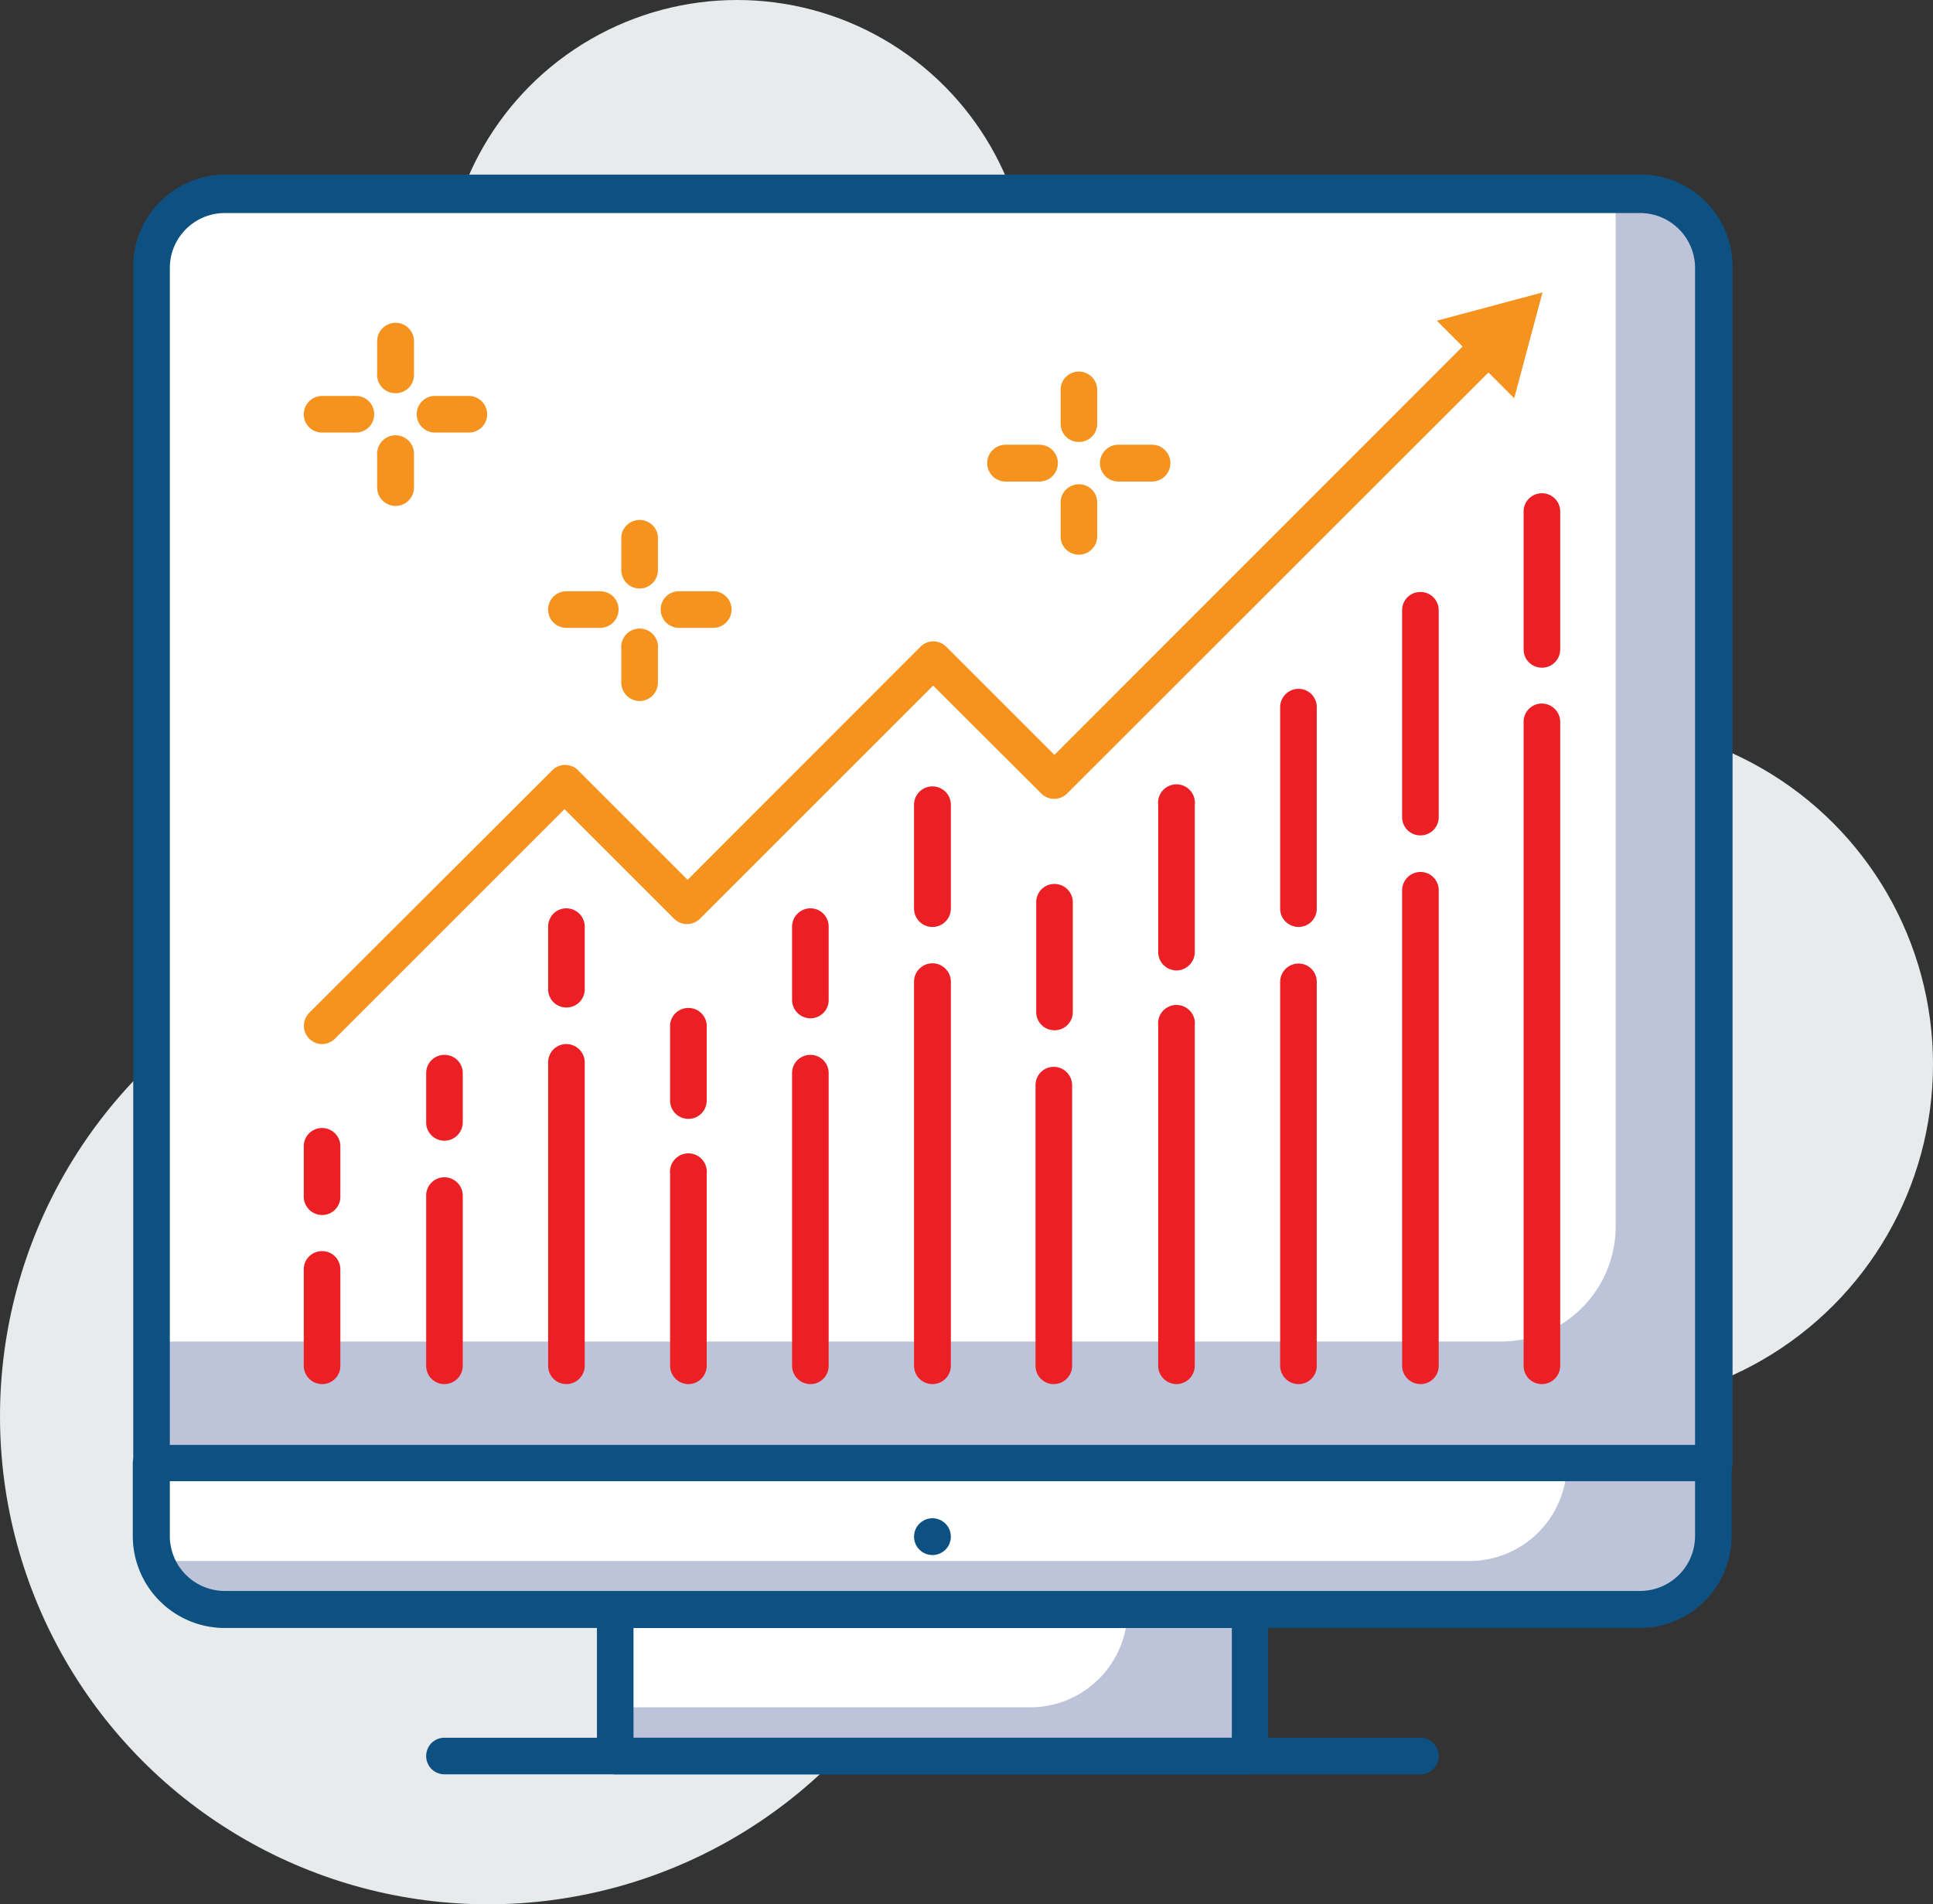 <svg id="layer_1" data-name="layer 1" xmlns="http://www.w3.org/2000/svg" viewBox="0 0 84 82.77"><rect x="0" y="0" width="84" height="82.77" fill="#333333" stroke="none"/><defs><style>.cls-1{fill:#e8ebec;}.cls-2{fill:#bdc3d8;}.cls-3{fill:#fff;}.cls-4{fill:#0d5183;}.cls-5{fill:#ec2024;}.cls-6{fill:#f6921e;}</style></defs><circle class="cls-1" cx="69.16" cy="46.26" r="14.84"/><circle class="cls-1" cx="32.03" cy="12.72" r="12.72"/><circle class="cls-1" cx="21.21" cy="61.56" r="21.21"/><rect class="cls-2" x="26.74" y="69.97" width="27.57" height="6.36"/><path class="cls-3" d="M49,70.59H26.74v4.24h18A4.24,4.24,0,0,0,49,70.59Z" transform="translate(0 -0.62)"/><path class="cls-4" d="M54.3,77.74H26.74a.79.79,0,0,1-.8-.79V70.59a.8.8,0,0,1,.8-.8H54.3a.8.8,0,0,1,.8.8V77A.79.79,0,0,1,54.3,77.74ZM27.53,76.15h26V71.38h-26Z" transform="translate(0 -0.62)"/><path class="cls-2" d="M9.59,8.47H71.45a3,3,0,0,1,3,3V63.61a0,0,0,0,1,0,0H6.59a0,0,0,0,1,0,0V11.47A3,3,0,0,1,9.59,8.47Z"/><path class="cls-3" d="M9.59,8.47H70.21a0,0,0,0,1,0,0V53.31a5,5,0,0,1-5,5H6.59a0,0,0,0,1,0,0V11.47A3,3,0,0,1,9.59,8.47Z"/><path class="cls-4" d="M74.45,65H6.59a.8.8,0,0,1-.8-.79v-52a4,4,0,0,1,4-4h61.5a4,4,0,0,1,4,4v52A.8.8,0,0,1,74.45,65ZM7.38,63.43H73.66V12.27a2.39,2.39,0,0,0-2.39-2.39H9.77a2.39,2.39,0,0,0-2.39,2.39Z" transform="translate(0 -0.62)"/><path class="cls-2" d="M6.59,63.61H74.45a0,0,0,0,1,0,0V67a3,3,0,0,1-3,3H9.59a3,3,0,0,1-3-3V63.61a0,0,0,0,1,0,0Z"/><path class="cls-3" d="M63.85,68.47H6.59V64.22h61.5A4.24,4.24,0,0,1,63.85,68.47Z" transform="translate(0 -0.62)"/><path class="cls-4" d="M71.27,71.38H9.77a4,4,0,0,1-4-4V64.22a.8.8,0,0,1,.8-.79H74.45a.8.8,0,0,1,.8.79v3.19A4,4,0,0,1,71.27,71.38ZM7.38,65v2.39a2.39,2.39,0,0,0,2.39,2.38h61.5a2.39,2.39,0,0,0,2.39-2.38V65Z" transform="translate(0 -0.62)"/><path class="cls-4" d="M61.73,77.74H19.31a.79.79,0,0,1-.79-.79.79.79,0,0,1,.79-.8H61.73a.79.79,0,0,1,.79.8A.79.79,0,0,1,61.73,77.74Z" transform="translate(0 -0.62)"/><circle class="cls-4" cx="40.52" cy="66.79" r="0.8"/><path class="cls-5" d="M40.52,40.91a.8.8,0,0,1-.8-.8V35.6a.8.8,0,0,1,1.6,0v4.51A.8.8,0,0,1,40.52,40.91Z" transform="translate(0 -0.62)"/><path class="cls-5" d="M40.52,60.78a.8.8,0,0,1-.8-.8V43.29a.8.8,0,0,1,1.6,0V60A.8.8,0,0,1,40.52,60.78Z" transform="translate(0 -0.62)"/><path class="cls-5" d="M45.82,45.4a.79.79,0,0,1-.79-.79V39.84a.79.79,0,0,1,.79-.8.8.8,0,0,1,.8.8v4.77A.79.79,0,0,1,45.82,45.4Z" transform="translate(0 -0.62)"/><path class="cls-5" d="M45.82,60.78A.79.79,0,0,1,45,60V47.79a.79.79,0,0,1,.79-.8.8.8,0,0,1,.8.8V60A.8.8,0,0,1,45.82,60.78Z" transform="translate(0 -0.62)"/><path class="cls-5" d="M35.22,44.88a.8.8,0,0,1-.8-.8V40.9a.8.8,0,0,1,.8-.8.79.79,0,0,1,.79.8v3.18A.79.79,0,0,1,35.22,44.88Z" transform="translate(0 -0.62)"/><path class="cls-5" d="M35.22,60.78a.8.8,0,0,1-.8-.8V47.26a.79.79,0,0,1,.8-.79.79.79,0,0,1,.79.79V60A.79.79,0,0,1,35.22,60.78Z" transform="translate(0 -0.62)"/><path class="cls-5" d="M29.92,49.25a.79.79,0,0,1-.8-.79V45.14a.8.8,0,0,1,1.59,0v3.32A.79.79,0,0,1,29.92,49.25Z" transform="translate(0 -0.62)"/><path class="cls-5" d="M29.92,60.78a.8.8,0,0,1-.8-.8V51.64a.8.8,0,1,1,1.59,0V60A.8.8,0,0,1,29.92,60.78Z" transform="translate(0 -0.62)"/><path class="cls-5" d="M61.73,36.93a.79.79,0,0,1-.8-.79v-9a.79.79,0,0,1,.8-.79.79.79,0,0,1,.79.79v9A.79.79,0,0,1,61.73,36.93Z" transform="translate(0 -0.62)"/><path class="cls-5" d="M61.73,60.78a.8.8,0,0,1-.8-.8V39.32a.8.8,0,0,1,.8-.8.79.79,0,0,1,.79.8V60A.79.79,0,0,1,61.73,60.78Z" transform="translate(0 -0.62)"/><path class="cls-5" d="M67,29.64a.79.79,0,0,1-.79-.79v-6a.79.79,0,0,1,.79-.79.79.79,0,0,1,.8.79v6A.79.79,0,0,1,67,29.64Z" transform="translate(0 -0.62)"/><path class="cls-5" d="M67,60.78a.79.79,0,0,1-.79-.8V32a.79.79,0,0,1,.79-.8.8.8,0,0,1,.8.8V60A.8.8,0,0,1,67,60.78Z" transform="translate(0 -0.62)"/><path class="cls-5" d="M56.43,40.91a.8.8,0,0,1-.8-.8V31.36a.8.8,0,0,1,.8-.8.79.79,0,0,1,.79.8v8.75A.79.79,0,0,1,56.43,40.91Z" transform="translate(0 -0.62)"/><path class="cls-5" d="M56.43,60.78a.8.8,0,0,1-.8-.8V43.29a.8.8,0,0,1,.8-.79.79.79,0,0,1,.79.79V60A.79.79,0,0,1,56.43,60.78Z" transform="translate(0 -0.62)"/><path class="cls-5" d="M51.12,42.8a.8.8,0,0,1-.79-.79V35.6a.8.8,0,1,1,1.59,0V42A.8.8,0,0,1,51.12,42.8Z" transform="translate(0 -0.62)"/><path class="cls-5" d="M51.12,60.78a.8.8,0,0,1-.79-.8V45.19a.8.8,0,1,1,1.59,0V60A.8.8,0,0,1,51.12,60.78Z" transform="translate(0 -0.62)"/><path class="cls-5" d="M24.61,44.41a.79.79,0,0,1-.79-.79V40.9a.79.79,0,0,1,.79-.8.8.8,0,0,1,.8.8v2.72A.79.79,0,0,1,24.61,44.41Z" transform="translate(0 -0.62)"/><path class="cls-5" d="M24.61,60.78a.79.79,0,0,1-.79-.8V46.8a.79.79,0,0,1,.79-.8.8.8,0,0,1,.8.8V60A.8.8,0,0,1,24.61,60.78Z" transform="translate(0 -0.62)"/><path class="cls-5" d="M19.31,50.2a.79.79,0,0,1-.79-.8V47.26a.79.79,0,0,1,.79-.79.79.79,0,0,1,.8.79V49.4A.8.8,0,0,1,19.31,50.2Z" transform="translate(0 -0.62)"/><path class="cls-5" d="M19.31,60.78a.79.79,0,0,1-.79-.8v-7.4a.79.79,0,0,1,.79-.79.8.8,0,0,1,.8.79V60A.8.8,0,0,1,19.31,60.78Z" transform="translate(0 -0.62)"/><path class="cls-5" d="M14,53.43a.8.8,0,0,1-.8-.8V50.44a.79.79,0,0,1,.8-.79.79.79,0,0,1,.79.79v2.19A.79.79,0,0,1,14,53.43Z" transform="translate(0 -0.62)"/><path class="cls-5" d="M14,60.78a.8.8,0,0,1-.8-.8V55.81A.79.79,0,0,1,14,55a.79.79,0,0,1,.79.79V60A.79.79,0,0,1,14,60.78Z" transform="translate(0 -0.62)"/><path class="cls-6" d="M14,46a.79.79,0,0,1-.56-.23.8.8,0,0,1,0-1.13L24,34.1a.79.79,0,0,1,1.12,0l4.76,4.76L40,28.73a.79.79,0,0,1,1.12,0l4.7,4.7L64.05,15.19a.8.8,0,0,1,1.13,0,.79.79,0,0,1,0,1.12L46.37,35.11a.79.79,0,0,1-1.12,0l-4.7-4.69L30.42,40.55a.8.8,0,0,1-1.13,0l-4.76-4.76-10,10A.8.8,0,0,1,14,46Z" transform="translate(0 -0.62)"/><polygon class="cls-6" points="65.8 17.31 67.03 12.71 62.44 13.94 65.8 17.31"/><path class="cls-6" d="M15.48,19.42H14a.79.79,0,0,1-.8-.79.8.8,0,0,1,.8-.8h1.47a.79.79,0,0,1,.79.8A.79.79,0,0,1,15.48,19.42Z" transform="translate(0 -0.62)"/><path class="cls-6" d="M20.37,19.42H18.9a.79.79,0,0,1-.79-.79.79.79,0,0,1,.79-.8h1.47a.8.8,0,0,1,.8.8A.79.79,0,0,1,20.37,19.42Z" transform="translate(0 -0.62)"/><path class="cls-6" d="M17.19,22.61a.8.8,0,0,1-.8-.8V20.34a.8.8,0,0,1,1.6,0v1.47A.8.8,0,0,1,17.19,22.61Z" transform="translate(0 -0.62)"/><path class="cls-6" d="M17.19,17.71a.79.79,0,0,1-.8-.79V15.45a.8.8,0,0,1,1.6,0v1.47A.79.79,0,0,1,17.19,17.71Z" transform="translate(0 -0.62)"/><path class="cls-6" d="M26.08,27.91H24.61a.79.79,0,0,1-.79-.8.79.79,0,0,1,.79-.79h1.47a.79.79,0,0,1,.8.79A.8.8,0,0,1,26.08,27.91Z" transform="translate(0 -0.62)"/><path class="cls-6" d="M31,27.91H29.51a.8.8,0,0,1-.8-.8.79.79,0,0,1,.8-.79H31a.79.79,0,0,1,.79.79A.8.8,0,0,1,31,27.91Z" transform="translate(0 -0.62)"/><path class="cls-6" d="M27.79,31.09a.8.8,0,0,1-.79-.8V28.83a.8.8,0,1,1,1.59,0v1.46A.8.8,0,0,1,27.79,31.09Z" transform="translate(0 -0.62)"/><path class="cls-6" d="M27.79,26.2a.8.8,0,0,1-.79-.8V23.93a.8.8,0,0,1,1.59,0V25.4A.8.8,0,0,1,27.79,26.2Z" transform="translate(0 -0.62)"/><path class="cls-6" d="M45.17,21.55H43.7a.8.8,0,0,1,0-1.6h1.47a.8.8,0,0,1,0,1.6Z" transform="translate(0 -0.62)"/><path class="cls-6" d="M50.06,21.55H48.6a.8.8,0,0,1,0-1.6h1.46a.8.8,0,0,1,0,1.6Z" transform="translate(0 -0.62)"/><path class="cls-6" d="M46.88,24.73a.79.79,0,0,1-.79-.8V22.46a.79.79,0,0,1,.79-.79.79.79,0,0,1,.8.79v1.47A.8.8,0,0,1,46.88,24.73Z" transform="translate(0 -0.62)"/><path class="cls-6" d="M46.88,19.83a.79.79,0,0,1-.79-.79V17.57a.79.79,0,0,1,.79-.8.8.8,0,0,1,.8.8V19A.79.79,0,0,1,46.88,19.83Z" transform="translate(0 -0.62)"/></svg>